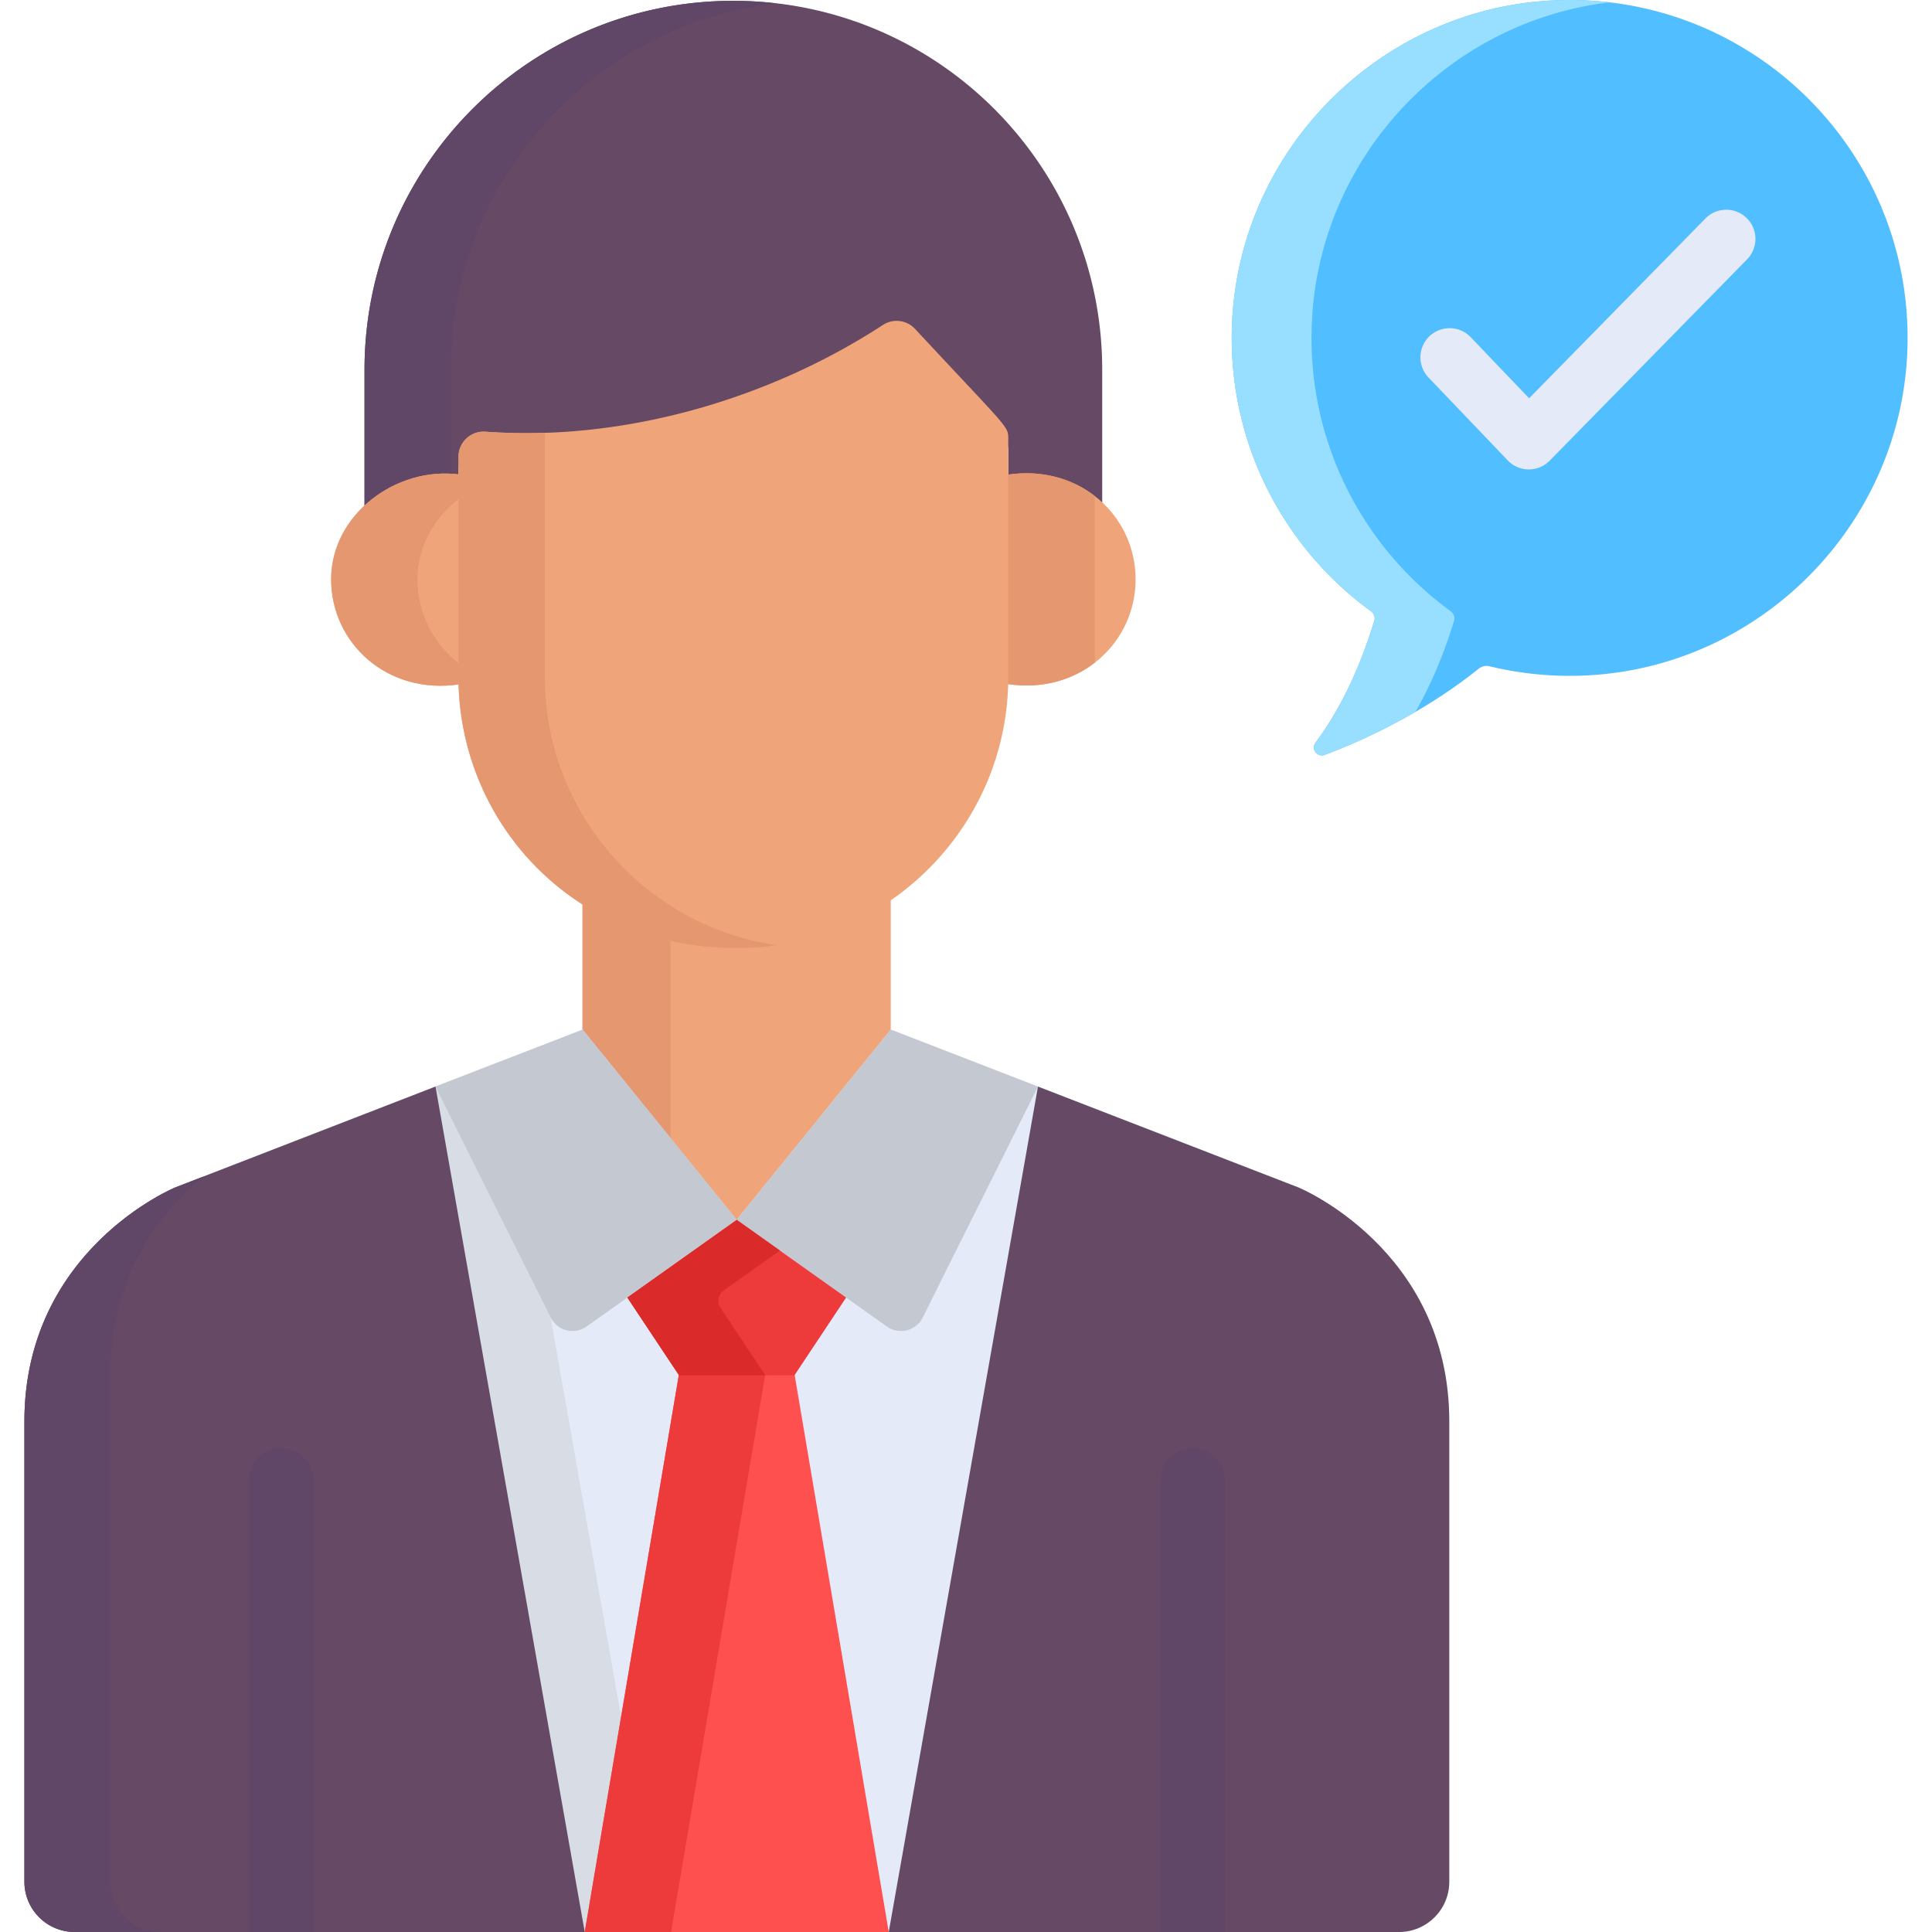 <svg xmlns="http://www.w3.org/2000/svg" version="1.1" xmlns:xlink="http://www.w3.org/1999/xlink" width="512" height="512" x="0" y="0" viewBox="0 0 512 512" style="enable-background:new 0 0 512 512" xml:space="preserve" class=""><g><path d="M194.349.215c-53.985 0-97.746 43.762-97.746 97.747v39.523c6.533-6.056 15.826-9.347 24.899-8.135v-4.871c0-3.872 3.306-6.931 7.139-6.64 37.792 2.715 76.252-9.294 105.332-28.291a6.658 6.658 0 0 1 8.516 1.038c24.862 26.724 24.711 25.689 24.711 29.178v9.564c9.944-1.491 18.765 1.583 24.894 7.281V97.962C292.095 43.977 248.335.215 194.349.215z" style="" fill="#654965" data-original="#707487" class="" opacity="1"></path><path d="M119.482 97.962c0-50.113 37.716-91.391 86.307-97.059a98.623 98.623 0 0 0-11.44-.688c-53.985 0-97.746 43.762-97.746 97.747v39.523c6.048-5.607 14.464-8.836 22.879-8.323v-31.2z" style="" fill="#614767" data-original="#5b5d6e" class="" opacity="1"></path><path d="M267.07 125.79v53.754c0 .583-.031 1.158-.044 1.739 19.022 2.88 33.92-10.864 33.92-27.744 0-16.915-14.911-30.592-33.876-27.749z" style="" fill="#f0a479" data-original="#f0a479"></path><path d="M290.125 131.455c-6.009-4.65-14.076-7.011-23.055-5.665v53.754c0 .583-.03 1.158-.044 1.739 9.006 1.364 17.085-1.003 23.099-5.661v-44.167z" style="" fill="#e59770" data-original="#e59770"></path><path d="M121.719 179.609V125.74c-16.603-2.217-33.963 10.525-33.963 27.798 0 16.901 14.903 30.705 34.005 27.814-.013-.582-.042-1.161-.042-1.743z" style="" fill="#f0a479" data-original="#f0a479"></path><path d="M121.719 175.863c-6.848-5.19-11.084-13.317-11.084-22.326 0-8.781 4.491-16.385 11.084-21.454v-6.344c-16.603-2.217-33.963 10.525-33.963 27.798 0 16.901 14.903 30.705 34.005 27.814-.014-.581-.042-1.161-.042-1.743v-3.745z" style="" fill="#e59770" data-original="#e59770"></path><path d="M195.391 247.82c-15.792 0-29.669-4.335-41.02-11.588v40.045l40.844 50.415 40.843-50.415V235.15c-11.57 7.981-25.579 12.67-40.667 12.67z" style="" fill="#f0a479" data-original="#f0a479"></path><path d="M177.695 245.886c-8.612-1.936-16.436-5.253-23.324-9.654v40.045l23.324 28.789v-59.18z" style="" fill="#e59770" data-original="#e59770"></path><path d="m344.109 314.691-108.051-41.845-40.843 50.415-40.844-50.415-107.937 41.845S6.47 331.12 6.47 376.678v122.005c0 7.354 5.963 13.317 13.317 13.317h350.969c7.354 0 13.317-5.963 13.317-13.317V376.678c0-45.558-39.964-61.987-39.964-61.987z" style="" fill="#e4eaf8" data-original="#e4eaf8"></path><path d="m174.667 512-40.808-231.202-87.425 33.893S6.47 331.12 6.47 376.678v122.005c0 7.354 5.963 13.317 13.317 13.317h154.88z" style="" fill="#d8dce5" data-original="#d8dce5"></path><path d="M242.49 87.155a6.658 6.658 0 0 0-8.516-1.038c-29.08 18.997-67.54 31.006-105.332 28.291-3.833-.29-7.14 2.768-7.14 6.64v58.395c0 37.531 29.407 71.809 73.889 71.809 39.596 0 71.81-32.214 71.81-71.809v-63.109c0-3.49.15-2.456-24.711-29.179z" style="" fill="#f0a479" data-original="#f0a479"></path><path d="M144.381 179.442v-64.745c-5.242.17-10.497.086-15.739-.291-3.833-.29-7.14 2.768-7.14 6.64v58.395c0 37.53 29.407 71.809 73.889 71.809 3.532 0 7.003-.267 10.4-.762-34.684-5.054-61.41-34.983-61.41-71.046z" style="" fill="#e59770" data-original="#e59770"></path><path d="m244.531 349.166 30.542-61.211-39.015-15.11-40.843 50.415 39.821 28.281c3.223 2.291 7.729 1.163 9.495-2.375z" style="" fill="#c3c8d1" data-original="#c3c8d1" class=""></path><path d="m145.956 349.166-30.542-61.211 39.015-15.11 40.843 50.415-39.821 28.281c-3.224 2.291-7.73 1.163-9.495-2.375z" style="" fill="#c3c8d1" data-original="#c3c8d1" class=""></path><path d="M154.958 512h80.569L210.54 364.095h-30.595L154.958 512z" style="" fill="#ff5050" data-original="#ff5050" class=""></path><path d="M195.268 323.296v-.035l-.025.017-.025-.017v.035l-28.963 20.57 13.691 20.605h30.594l13.691-20.605z" style="" fill="#ed3a3a" data-original="#ed3a3a"></path><path d="M195.268 364.095h-15.322L154.959 512h22.879l24.987-147.905h-7.557z" style="" fill="#ed3a3a" data-original="#ed3a3a"></path><path d="m206.683 331.403-11.415-8.107v-.035l-.025.018-.025-.018v.035l-28.963 20.57 13.691 20.605H202.825l-11.86-17.849a3.413 3.413 0 0 1 .867-4.672l14.851-10.547z" style="" fill="#db2a2a" data-original="#db2a2a"></path><path d="M235.528 512h135.228c7.354 0 13.317-5.963 13.317-13.317V376.678c0-45.558-39.964-61.987-39.964-61.987l-69.036-26.736h-.001L235.528 512zM115.404 287.953l-68.97 26.738S6.47 331.12 6.47 376.678v122.005c0 7.354 5.963 13.317 13.317 13.317h135.172l-39.545-224.045-.01-.002z" style="" fill="#654965" data-original="#707487" class="" opacity="1"></path><path d="M29.269 498.683V364.095c0-26.426 13.442-43.036 24.735-52.339l-7.571 2.935S6.469 331.12 6.469 376.678v122.005c0 7.354 5.963 13.317 13.317 13.317h22.799c-7.353 0-13.316-5.963-13.316-13.317zM83.067 512V392.337a8.58 8.58 0 0 0-17.16 0V512h17.16zM324.637 512V392.337a8.58 8.58 0 0 0-17.16 0V512h17.16z" style="" fill="#614767" data-original="#5b5d6e" class="" opacity="1"></path><path d="M414.141.018c-47.438.951-86.26 39.37-87.675 86.797-.922 30.899 13.817 58.405 36.867 75.184.796.58 1.157 1.589.869 2.531-3.405 11.139-8.361 22.59-15.577 32.281-1.261 1.694.47 3.99 2.447 3.246 9.184-3.454 25.739-10.733 40.784-22.84a3.35 3.35 0 0 1 2.9-.645 89.933 89.933 0 0 0 24.075 2.49c47.541-1.484 85.958-40.541 86.69-88.099.781-50.718-40.609-91.962-91.38-90.945z" style="" fill="#50beff" data-original="#ffc850" class="" opacity="1"></path><path d="M385.341 164.531c.288-.942-.072-1.951-.869-2.531-23.05-16.779-37.789-44.285-36.867-75.184 1.327-44.482 35.559-81.039 78.943-86.192A90.59 90.59 0 0 0 414.14.019c-47.438.951-86.26 39.371-87.675 86.797-.922 30.899 13.817 58.405 36.867 75.184.796.58 1.157 1.589.869 2.531-3.405 11.139-8.361 22.59-15.577 32.281-1.261 1.694.47 3.99 2.447 3.246a162.394 162.394 0 0 0 24.015-11.397c4.43-7.672 7.764-15.981 10.255-24.13z" style="" fill="#98deff" data-original="#f9b938" class="" opacity="1"></path><path d="m399.568 122.014-21.087-22.061a7.736 7.736 0 0 1 11.183-10.689l15.566 16.286 46.675-47.602a7.735 7.735 0 1 1 11.045 10.831l-52.269 53.307c-3.057 3.119-8.093 3.088-11.113-.072z" style="" fill="#e4eaf8" data-original="#e4eaf8"></path></g></svg>